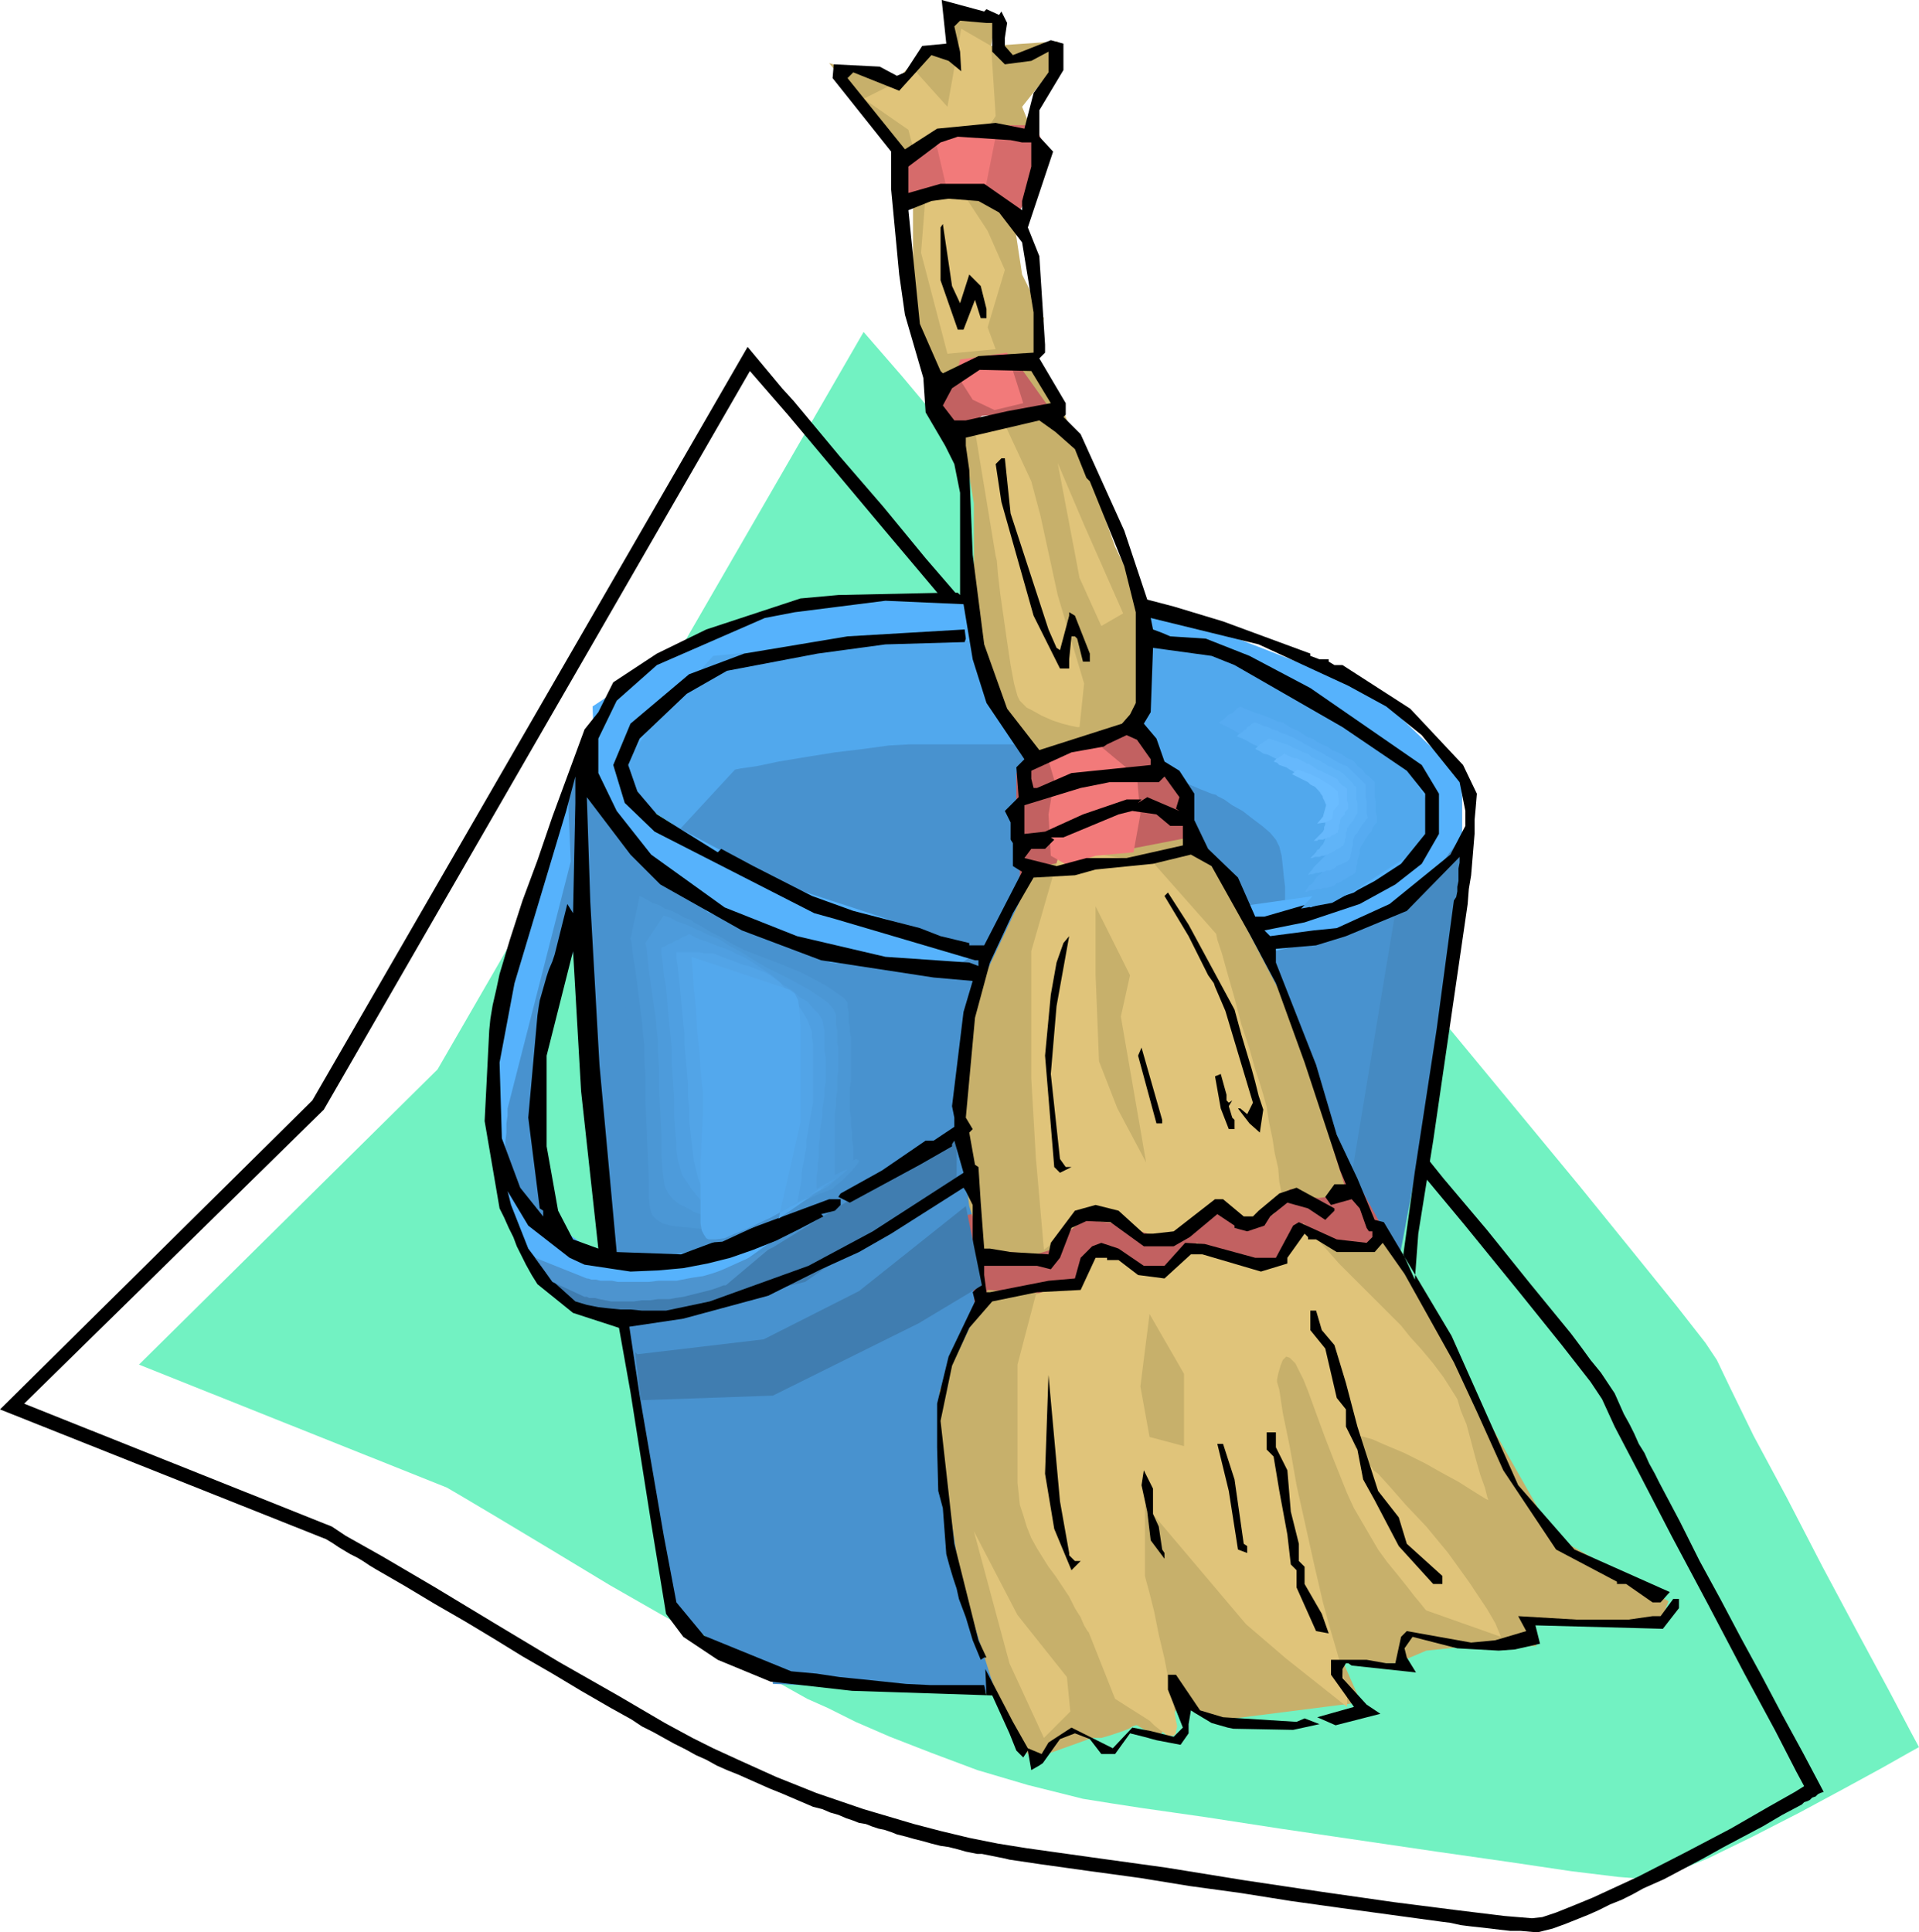 <svg xmlns="http://www.w3.org/2000/svg" fill-rule="evenodd" height="5.604in" preserveAspectRatio="none" stroke-linecap="round" viewBox="0 0 1671 1682" width="5.566in"><style>.pen1{stroke:none}.brush2{fill:#000}.brush4{fill:#4892cf}.brush5{fill:#51a8ed}.brush8{fill:#c7b06b}.brush9{fill:#e0c47a}.brush12{fill:#407db0}</style><path class="pen1" style="fill:#72f2c2" d="M752 289 381 931l-260 257 268 107 12 7 32 19 45 27 53 32 56 32 51 30 40 23 25 14 18 8 24 12 30 13 36 14 40 15 44 13 24 6 24 6 25 4 26 4 56 8 65 10 68 10 68 10 63 9 54 8 41 5 25 2 9-2 12-3 15-6 17-7 39-19 41-21 39-21 33-18 23-13 9-5-7-13-19-36-27-50-31-58-31-60-29-54-21-43-11-23-10-15-25-32-38-47-47-58-119-144-135-162-135-160-118-140-83-99-33-38z"/><path class="pen1 brush2" d="m327 1366 26 15 25 15 26 15 25 15 26 16 26 15 25 15 26 15 9 5 9 5 9 6 10 5 9 5 9 5 10 5 9 5 9 4 9 5 9 4 10 4 9 4 9 4 9 4 10 4 7 3 7 3 7 3 7 3 8 2 7 3 7 2 7 3 6 2 5 2 6 1 5 2 6 2 5 1 6 2 5 2 8 2 7 2 8 2 7 2 8 2 7 1 8 2 7 2 5 1 5 1h4l5 1 5 1 5 1 5 1 4 1 27 4 43 6 44 6 43 7 44 6 44 7 43 6 44 6 44 6 8 1 9 2 8 1 9 1 9 1 8 1 9 1h9l11 1h5l12-3 11-4 10-4 10-4 9-4 10-5 10-4 10-5 9-5 18-8 17-9 17-9 18-10 17-9 17-9 17-10 17-9 2-2 3-1 2-1 2-2 3-1 2-2 2-1 3-1-18-34-18-33-18-34-18-33-18-34-18-33-17-34-18-34-4-8-5-9-4-9-5-8-4-9-4-8-5-9-4-9-4-9-4-6-8-12-9-11-8-11-9-12-9-11-9-11-9-11-9-11-37-46-38-45-37-46-38-45-38-46-38-45-38-46-37-45-38-45-37-44-38-45-37-44-37-45-38-44-37-45-38-44-10-12-10-12-10-12-10-12-10-11-10-12-10-12-10-12-379 656L0 1227l284 113 5 3 6 4 5 3 5 3 6 3 5 3 6 4 5 3zM653 323 282 966 21 1222l268 107 12 8 32 18 46 27 53 32 55 33 51 29 41 24 24 13 18 9 24 11 31 14 35 14 41 14 44 13 23 6 25 6 25 5 25 4 57 8 65 9 68 11 67 10 63 9 55 7 41 5 24 2 9-1 12-4 15-6 17-7 39-18 41-21 40-21 33-19 23-13 8-5-7-13-18-35-27-50-31-59-32-60-28-54-22-42-11-24-10-15-25-32-37-46-48-59-119-143-135-162-134-161-118-140-83-99-33-38z"/><path class="pen1" style="fill:#458ac2" d="m1180 805 93-113v116l-71 374-5 4-13 10-19 13-21 14-21 13-18 9-7 2h-5l-2-1-1-1-1-2v-3l5-28 10-54 15-70 16-78 17-76 14-66 10-45 4-18z"/><path class="pen1 brush4" d="m605 783 68 683 204 8 204-39 85-346 49-295-445 39-165-50z"/><path class="pen1 brush4" d="m582 745 14-108 3-1 7-3 11-4 15-6 18-5 21-5 22-4 24-2 26-1h26l27-1h53l26 1h25l24 1 24 2 25 5 26 5 25 7 23 7 19 7 14 6 9 5 6 7 7 10 9 14 8 15 9 15 7 14 5 11 4 8 1 6-1 6-2 8-3 7-3 6-3 6-2 3-1 2-228 46-176-24-144-66z"/><path class="pen1 brush5" d="m591 723 49-53 5-1 14-2 19-4 24-4 25-4 25-3 22-3 18-1h114l18 1 16 2 16 3 19 6 20 7 19 7 17 7 14 6 10 4 4 1 1 1 6 3 7 5 9 5 9 7 8 6 7 6 5 6 3 6 2 8 1 9 1 10 1 8v14h83l66-69-64-102-294-88-184 14-135 33-66 61 16 55 3 1 6 4 8 5 10 6 9 6 8 5 5 4 1 2z"/><path class="pen1 brush4" d="m508 646-25 63-11 91-41 113v68l6 66 46 31-19-77 6-100 24-60 11-25 31 295-61 8 30 16 36 14 39 251 77 55 33 2-69-668-105-119-8-24z"/><path class="pen1" d="m494 681-63 218 3 142 33 72 104 17 56-17 57-41-148 31-64-45-1-1-4-3-5-5-6-6-6-7-5-7-4-6-2-6 1-6v-17l1-8v-8l1-7v-6l55-215-3-69zm339-159H701l-99 36-86 57 3 83 97 96 107 44 102 8 30-19-168-55-118-63-28-39 28-41 52-58 132-13h286l97 49 79 44 31 52 2 28-68 44-135 19 22 44 82-19 83-36 41-55v-52l-77-74-206-80H833z" style="fill:#56b2fc"/><path class="pen1" d="m841 1058 8 80 130 14 212-28 33-19-61-110-322 63zm44-385 36-22 66-22 17 30 27 33 6 47-149 61v-61l-3-38v-28zm-69-338 39-22h47l22 44-69 5-22 17-19-17 2-27z" style="fill:#c26161"/><path class="pen1 brush8" d="m860 1123-42 88v46l19 122 34 107 27 46 53-19h8l7-2 6-2 6-2 5-2 3-2 3-1h1l19 11 19-31 31 16 126-16-15-34h46l26-11 39-4h57l-11-19h118l8-20-100-57-148-260-31 11-37-20-24 31-74-14-27 25-53-22-6 7-6 7-5 7-6 6-4 5-4 3-2 3-1 1-65-4zm42-368-58 123-11 88 11 84 12 38 46 4 23-7 16-32 53 19 30-3 27-23 31 16 42-27 7 4 9 3 8 1 8-1 7-1 5-1 4-1h1l-49-157-62-119-26-34-134 26zM722 55l57 16 27-27 27 4-4-43 38 12-4 23 58-4-4 23-27 34 16 39-20 42-3 19 7 46 19 38-7 31 19 38 30 73 20 57 30 61v58l-19 38-84 27-50-92V438l-11-65 76-19-30-42h-31l-34 23-23-62V162l-12-34-61-73z"/><path class="pen1 brush9" d="m902 1127-16 61v103l1 9 1 10 3 9 3 10 4 10 5 9 5 8 5 8 6 8 6 9 6 9 5 10 5 8 3 7 3 5 1 1 23 58 30 19 1 1 3 3 5 4 4 3 2 2h6l2-2v-2l1-4-1-5-2-14-4-19-4-21-5-21-4-20-4-16-3-11-1-4v-62l88 104 35 30 53 42v-9l-1-8-2-10-3-11-4-14-5-17-6-22-7-30-8-36-8-36-6-34-6-29-3-20-2-7v-2l1-5 2-7 2-5 2-2 1-1 3 1 2 2 3 3 3 6 4 8 4 10 8 22 7 19 7 18 6 15 6 15 6 13 7 12 7 12 7 12 8 11 9 11 8 10 7 9 5 6 4 5 1 1 65 23-5-12-7-12-8-12-8-12-18-25-19-23-18-19-14-16-10-11-4-3-1-2-5-5-5-7-5-6-1-3-1-3 1-2 1-1 3-1 5 1 7 2 9 4 19 8 18 9 16 9 13 7 11 7 8 5 5 3 2 1-1-3-2-8-4-11-4-14-4-15-4-15-5-12-3-10-5-8-7-11-9-12-10-12-10-11-8-10-6-6-2-2-46-46-31-35-21 34-25-2-47-15-18 21-31 5-39-23-18 30h-1l-3 1-4 2-5 1-5 2-6 2-5 2-5 2zm19-379-23 80v111l4 69 7 80 35-26 27 3 38 12 34-12 19-11 26 9h5l5-1 5-2 6-3 4-5 2-3 1-3v-7l-2-10-1-12-3-13-2-13-3-14-2-13-3-11-3-10-4-12-5-18-7-21-6-23-6-21-5-18-4-12-1-5-54-61-46-8v-34l27-31-35-12-19 43-11 38zm-50-387 27 58 8 30 15 69 23 77-4 38h-2l-5-1-8-2-9-3-9-4-9-5-4-2-3-3-3-3-2-4-3-11-3-16-3-20-3-21-3-21-2-17-1-12-1-4-19-115h1l2-1h3l4-1 4-2 4-1 3-1 2-2zm-80-248-39-27 46-23 27 30 12-68 26 15 4 61-15 23-15 42 23 35 15 34-15 50 7 19-42 4-23-88 4-50-15-57z"/><path class="pen1" d="m921 648-8 14 5 17-5 30 2 36 14 8 25-8 33-3 6-33-3-33-36-30-33 2zm-85-335-3 13 14 22 19 9 25-6-14-44-41 6zm-20-198-11 16v33l20 6h16l25 11 8-20v-46h-58z" style="fill:#f27a7a"/><path class="pen1" d="m869 109-11 55 24 30 31-55-11-30h-33zm-88 33 33-22 11 47-39 16-5-41z" style="fill:#d66b6b"/><path class="pen1 brush12" d="m472 1111 50 13 85-8 66-30 160-99v38l-132 91-116 28-69 2-44-35z"/><path class="pen1 brush2" d="m872 10 5 10-2 13v7l7 8 33-13 11 3v23l-21 35v23l12 13-22 66 10 25 5 77v7l-5 5 23 39v10l-2 2 15 15 38 84 20 60 23 6 43 13 76 28v2l8 3h8v2l5 3h7l59 38 46 49 12 25-1 12-1 11v12l-1 12-1 12-1 12-2 12-1 13-30 206-13 81-3 40-10-22 10-72 19-124 15-112 2-3 1-5v-4l1-5v-11l1-5v-5l-46 47-53 22-26 8-35 3v12l35 89 18 61 18 38 15 36 8 2 59 99 58 130 49 56 83 37-8 9h-7l-23-16h-8v-2l-53-28-46-69-23-51-20-43-43-77-19-27-7 8h-33l-18-11h-7v-2l-3-3-15 21v5l-23 7-51-15h-10l-23 21-23-3-17-13h-10v-2h-10l-13 28-38 2-39 8-20 23-15 33-10 48 12 107 21 84 7 15h-2l-3 2-7-17-3-10-3-10-3-8-3-8-2-9-3-9-3-10-3-11-3-40-4-15-1-38v-38l10-41 23-48-2-8 5-5-5-25v-46l-6-12-2-3-63 40-28 16-33 15-46 23-74 20-47 7 9 60 21 122 11 58 24 29 76 31 22 2 20 3 20 2 19 2 19 2 21 1h47l2 9-1-23 24 46 13 23 12 5 6-10 20-13 36 18 17-18 16 3 20 5 8-8-13-33v-13h7l21 31 20 6 64 4 7-3 13 5-23 5-52-1-5-1-14-4-15-9-3-2-2 12v8l-7 10-21-4-11-3-12-3-13 18h-12l-10-13-13-5-13 5-15 21-3 2-7 4-3-17-4 6-6-6-4-10-2-5-15-33-122-4-71-8-46-19-30-20-15-20-13-79-18-114-10-56-40-13-31-25-5-8-5-9-4-8-4-8-3-8-4-8-4-9-4-8-13-76 4-79 1-10 2-12 3-13 3-14 9-30 11-34 13-35 13-38 14-38 14-38 12-15 13-26 38-25 43-21 82-27 33-3 94-2h10l2 2v-89l-5-25-8-16-17-29-2-30-16-55-5-35-7-74v-33l-51-64 1-12 40 2 15 8 7-3 15-23 21-2-4-38 37 10 2-2 11 5 2-3zm-8 10v25l11 11 23-3 15-8v18l-13 18-8 31-25-5-51 5-28 18-50-62 5-5 40 16 28-31 15 5 11 9-1-17-5-22 5-5 23 2h5zm26 104h8v21l-8 30v8l-33-23h-38l-28 8v-23l28-21 15-5 46 3 10 2zm-20 61 20 26 10 61v35l-48 3-31 15-2-2-18-41-10-99 20-8 15-2 26 2 18 10zm-34 79 8-25 10 10 5 20v8h-5l-5-16-10 26h-5l-15-43v-46l2-3 8 54 7 15zm79 87-38 7-36 8h-10l-10-13 8-15 24-16 45 1 17 28zm21 40 10 25 3 3 30 74 10 40v79l-5 10-7 8-72 23-28-36-20-56-10-78-3-74-3-21v-7l64-15 14 10 17 15zm-56 56 33 101 7 16 3 2 8-30v-3l5 3 13 33v7h-6l-5-20-2-2h-3l-2 20v8h-8l-23-46-28-99-5-33 5-5h3l5 48zm-33 127 12 38 31 46 2 3-7 7 2 26-12 12 5 10v15l2 3v20l8 5-33 64h-13v-2l-25-6-18-7-58-15-36-13-51-26-28-15-3 3-53-33-17-20-8-23 10-23 41-39 35-20 79-15 59-8 69-2 1-3-1-8-102 6-90 15-48 18-51 43-15 36 10 33 26 25 139 71 18 5 122 36h3v5l-8-3-73-5-77-18-63-25-64-46-30-38-16-33v-30l16-33 35-31 94-41 26-5 79-10 68 3 8 48zm327 23 33 18 31 25 33 41 5 25v13l-13 25-53 43-46 21-20 2-38 5-5-5 35-7 48-16 31-17 23-18 15-26v-35l-15-25-97-67-53-28-38-15-31-2-7-3-8-3-2-10 94 23 78 36zm-99-18 94 54 56 38 16 20v35l-21 26-23 15-15 8-3 2-38 13-2-3-38 11h-8l-15-34-26-25-12-25v-23l-13-20-13-8-7-20-11-13 6-10 2-56 51 7 20 8zm-73 82v5l-69 7-30 13h-3l-2-8v-7l35-16 28-5 3-2 17-8 9 4 12 17zM494 787l-11 44-2 6-3 7-2 6-2 7-2 7-2 7-1 6-1 7-8 89 10 79 3 2v5l-20-25-16-43-2-66 13-69 45-150 8-30v23l-2 96-5-8zm530-83 3 2-28-12-8 5 3-3h-13l-38 13-33 15-18 2v-25l49-15 25-5h43l5-5 13 18-3 10zm-449 66 71 40 69 26 98 15 34 3-8 27-10 82 2 10v8l-18 12h-7l-38 26-36 20-2 3 10 5 61-33 28-16v-2l2-3 8 28-79 51-56 30-86 31-38 8h-21l-10-1h-9l-10-1-9-1-10-2-10-3-20-18-21-28-15-38-3-12 18 30 36 28 13 6 40 6 24-1 22-2 21-4 20-5 20-7 20-8 20-10 21-11-2-2 12-3 5-5v-5h-10l-129 48-56-2-15-163-8-142-3-91 38 50 26 26zm444-51h11v17l-49 11h-35l-26 7-28-7 6-8h12l8-8-3-2h11l48-20 12-3 21 3 12 10zm69 94 23 43 25 69 31 94 5 12h-10l-8 11 5 7 18-5 7 8 6 17 2 3h3v5l-5 5-26-3-33-15-5 3-15 28h-18l-44-12-17-1-18 20h-18l-22-15-15-5-8 3-10 10-5 18-23 2-51 10h-3l-2-15v-8h46l12 3 8-10 10-26 13-6 21 1 29 21h26l14-8 24-20 15 10v2l11 3 15-5 5-8 15-12 18 5 15 10 8-8v-2l-33-18-15 5-18 15-5 5h-8l-18-15h-7l-36 28-18 2h-8l-22-20-20-5-18 5-21 28-2 10-33-2-18-3h-5l-3-40-2-31-3-2-5-28 3-3-6-10 8-87 13-48 20-43 18-31 36-2 18-5 50-5 33-8 18 10 33 59zm-13 66 3 11 3 11 3 10 3 10 3 10 3 11 3 12 4 12-3 20-9-8-10-13h2l6 5 5-10-24-80-9-21-1-3-5-7-17-34-21-35 3-3 18 28 40 74zm-160 56 8 74 5 7h5l-10 5-5-5-8-97 5-53 5-28 6-17 5-6-11 61-5 59zm-394 152-22-8-13-25-10-56v-79l23-91 7 122 15 137zm491-109h-5l-16-59 3-7 18 63v3zm56-20 2 2 3-2-3 5 3 10 2 2v8h-5l-7-18-5-28 5-2 5 18v5zm83 200 11 13 10 33 10 38 18 56 18 23 7 23 31 28v7h-8l-30-33-21-40-10-18-5-26-10-20v-15l-8-10-10-43-13-16v-17h5l5 17zm-220 194v2l5 5h5l2-2-10 10-15-36-8-48 3-86 10 110 8 45zm180-92 10 20 3 36 7 28v15l5 5v15l15 26 6 17-11-2-17-38v-15l-5-5-3-26-7-38-5-30-6-6v-15h8v13zm-36 28 8 56 3 2v6l-8-3-8-51-10-41h5l10 31zm-71 30 5 11 3 20 2 3v5l-12-16-3-25-5-23 2-13 8 16v22zm458 82-14 18-111-3 4 16-22 5-14 1-36-2-39-10-7 10 2 8 8 13-56-6-3-2h-2l-3 5v8l21 23 12 8-39 10-16-7 32-9-20-28v-13h31l17 3h8l5-23 5-5 56 10 21-2 27-8-7-13 51 3h45l21-3h7l11-15h5v8z"/><path class="pen1 brush9" d="m848 1333 38 73 43 54 3 30-23 23-30-65-31-115zm73-930 23 54 34 77-19 11-19-42-19-100z"/><path class="pen1 brush8" d="M954 789v60l3 75 16 41 25 47-22-127 8-36-30-60zm47 355 30 52v63l-30-8-8-44 8-63z"/><path class="pen1 brush12" d="m553 1177 2 2 110-13 83-42 93-74 14 69-55 33-127 63-115 4-5-42z"/><path class="pen1 brush5" d="m1067 602 44 16 30 17 41 22 22 22 3 41-16 25-6 27-25 14-27 5 22-24 8-47v-1l-1-3-2-4-2-5-3-6-3-7-4-6-4-7-5-6-7-6-7-6-7-6-7-4-6-4-4-3h-1l-55-28 22-16z"/><path class="pen1" style="fill:#56abf1" d="m1080 615 4 2 5 2 5 2 4 1 5 2 5 2 4 2 5 1 3 2 3 2 4 2 3 1 3 2 3 2 3 2 4 1 4 3 4 2 5 2 4 3 5 2 4 2 4 3 5 2 2 2 2 3 3 2 2 2 2 3 3 2 2 2 3 3v13l1 4v9l1 4v5l-2 2-2 3-1 3-2 2-2 3-2 3-1 2-2 3-1 3v3l-1 3-1 3v3l-1 2v3l-1 3-3 2-2 1-3 2-2 1-3 2-3 1-2 2-3 1-3 1h-3l-3 1h-3l-3 1h-2l-3 1-3 1 2-3 2-3 3-2 2-3 2-3 3-2 2-3 2-2 1-5 1-5 1-5 1-5 1-5 1-5 1-5v-6l-1-2-1-4-2-4-3-5-2-6-4-5-3-6-4-5-6-6-6-5-6-4-6-4-5-4-3-2h-1l-6-3-6-3-6-3-6-3-6-3-5-3-6-3-6-3 2-1 3-2 2-2 2-2 3-1 2-2 2-2 3-2z"/><path class="pen1" style="fill:#5bb0f5" d="m1092 629 4 1 4 2 4 1 4 2 4 1 3 2 4 1 4 2 3 1 2 1 3 2 3 1 2 2 3 1 3 2 2 1 4 2 4 2 3 2 4 2 3 2 4 2 4 2 3 1 2 2 2 2 2 2 2 2 2 2 2 2 2 2 2 2v11l1 3v11l1 4-2 2-1 2-2 2-1 2-2 3-1 2-2 2-1 2-1 3v4l-1 3v2l-1 3v2l-1 2-2 2-2 1-2 1-3 1-2 1-2 2-2 1-2 1h-3l-2 1h-2l-3 1h-2l-3 1h-2l-2 1 1-2 2-2 2-3 2-2 2-2 2-2 2-2 2-2 1-5v-4l1-4 1-4 1-4v-4l1-4 1-4-1-1v-2l-2-3-1-3-2-5-2-4-3-5-3-4-3-5-5-4-5-4-5-4-5-3-4-3-3-2h-1l-4-3-5-2-5-2-5-3-5-2-5-3-4-2-5-2 2-2 2-1 2-2 2-1 1-2 2-1 2-2 2-1z"/><path class="pen1" style="fill:#60b4f8" d="m1105 643 3 1 3 1 3 1 3 1 3 1 3 1 3 2 3 1 2 1 2 1 2 1 3 1 2 1 2 2 2 1 2 1 3 1 3 2 2 1 3 2 3 1 3 2 3 1 3 2 1 1 2 2 1 1 2 2 1 1 2 2 1 2 2 1v11l1 3v9l-1 1-1 2-1 2-1 2-1 1-2 2-1 2-1 1v2l-1 2v4l-1 2v2l-1 2v1l-2 1-1 1-2 1-2 1-1 1-2 1-2 1-2 1h-1l-2 1h-2l-2 1h-4l-2 1h-2l2-2 1-1 2-2 1-2 2-1 1-2 2-2 1-2 1-3 1-3v-3l1-3v-4l1-3v-3l1-3v-1l-1-1-1-3-1-2-2-4-1-3-2-4-3-3-2-4-4-3-4-4-4-3-4-2-3-2-2-2h-1l-4-2-3-2-4-2-4-2-4-2-4-1-3-2-4-2 1-1 2-2 1-1 2-1 1-1 2-1 1-1 2-1z"/><path class="pen1" style="fill:#66b8fc" d="m1118 656 2 1 2 1 2 1 3 1h2l2 1 2 1 2 1 2 1 1 1h2l1 1 2 1 1 1 2 1 1 1 3 1 2 1 2 1 2 1 2 1 2 1 2 1 2 1 1 1 1 2 1 1 1 1 1 1 2 1 1 1 1 1v10l1 3v4l-1 1-1 1-1 1v2l-1 1-1 1-1 1-1 2v2l-1 2v4l-1 1v2h-1l-1 1-2 1h-1l-1 1-1 1h-2l-1 1h-1l-2 1h-4l-1 1h-3l1-1 1-1 1-1 2-2 1-1 1-1 1-1 1-2v-2l1-2v-3l1-2v-5l1-2v-4l-1-1-1-3-1-2-1-3-2-2-1-3-2-2-3-3-3-2-3-2-3-2-2-2-1-1h-1l-3-1-3-2-2-1-3-2-3-1-3-1-2-2-3-1 1-1 1-1 1-1h1l1-1 2-1 1-1 1-1z"/><path class="pen1" style="fill:#6abcff" d="m1130 670 11 4 8 4 10 6 6 5 1 11-5 6-1 7-6 3-7 1 5-6 3-11-1-1v-1l-1-2-1-1v-2l-1-1-1-2-2-2-1-1-2-2-2-1-2-1-1-1-1-1-14-7 5-4z"/><path class="pen1 brush4" d="M536 813v-49l46 23 2 1 7 4 9 5 12 7 12 6 13 6 11 4 10 3 10 2 13 4 15 6 15 6 13 7 12 6 8 5 4 4 5 27v57l7 50-8 27-123 57-15 1-14 1-12 1-11 2h-9l-6-1-3-1-2-2-1-2-1-2-1-12-1-19-1-25-1-28-1-28v-43l-1-10v-9l-2-13-2-16-2-17-3-17-2-14-2-10v-4z"/><path class="pen1" style="fill:#4b97d5" d="m549 817 1-4 1-5 1-5 1-4 1-5 1-4 1-5 1-5 6 3 5 3 6 2 5 3 6 2 6 3 5 3 6 2 2 2 6 3 8 5 10 5 10 6 10 5 10 4 8 3 8 3 10 4 12 5 12 6 11 6 9 6 7 5 3 4v4l1 4v9l1 4v4l1 5v38l-1 7v19l1 6v6l1 7v6l1 6v12l3-1 1 1h1v1l-2 3-4 5-4 4-5 5-5 4-3 3-13 5-13 6-12 4-13 5-12 4-12 5-13 4-12 3-12-1-11-1-10-1-8-1-7-2-5-3-2-2-2-2-1-3-1-3-1-9v-17l-1-21-1-24-1-23v-22l-1-16v-11l-1-8-1-12-2-15-2-16-2-15-2-13-1-9-1-4z"/><path class="pen1" style="fill:#4d9bdb" d="m562 821 2-3 2-3 2-3 2-3 2-3 2-3 2-3 2-3 6 2 5 3 6 2 5 2 6 3 5 2 6 3 5 2 3 1 5 3 6 4 8 4 8 5 8 5 7 4 6 3 6 3 8 4 9 5 9 5 9 6 7 5 5 6 2 4v9l1 5v11l1 5v18l-1 7v12l-1 7v6l-1 6v54l8-4 3-1-3 3-6 5-8 7-9 5-8 5-6 3-10 4-10 3-10 3-10 2-9 1-9 1-10 1-9 1-9-4-8-3-7-4-6-3-5-4-4-5-3-6-1-6-1-8-1-14v-17l-1-19-1-20v-18l-1-15v-10l-1-8-1-12-2-13-2-14-2-14-1-11-1-9-1-4z"/><path class="pen1" style="fill:#4f9fe1" d="m576 825 3-1 3-2 3-1 3-2 3-1 3-2 3-1 3-2 5 3 5 2 6 2 5 2 5 2 6 2 5 2 5 3 3 1 4 2 5 3 6 4 6 4 6 4 5 4 4 4 4 2 6 4 5 5 7 4 5 6 5 5 3 5 1 5 1 5v17l1 6v21l-1 6v6l-1 6-1 6v6l-1 6-1 6v6l-1 6v11l-1 6v5l-1 6v11l13-7 4-2-4 3-8 5-12 8-12 7-12 6-9 2-8 2-7 1-7 1-7-1-6-1-6-2-7-2-6-3-6-6-5-6-4-5-4-6-4-6-2-7-2-7-1-8v-6l-1-10-1-14v-15l-1-15-1-15v-13l-1-10-1-9-1-11-1-12-1-12-2-11-1-11-1-7v-5z"/><path class="pen1" style="fill:#52a4e7" d="M589 829h20l4 1h8l5 2 5 2 6 2 5 2 5 2 5 1 5 2 5 2 3 1 4 2 3 2 4 3 4 3 3 4 3 4 3 4 2 3 3 3 3 4 3 5 3 5 2 5 2 5v5l1 6v51l-1 5-1 6-1 5-1 6-1 6-1 5v6l-1 5-1 6-1 5-1 6v5l-1 6-1 5-1 6-1 5 18-12 6-3-4 3-11 6-16 9-16 9-8 3-8 3-6 2h-5l-5 1-5-1-4-2-4-3-3-4-3-5-4-6-3-6-2-8-3-8-2-8-2-8-1-9-1-8-1-9-1-8v-12l-1-9v-11l-1-12-1-11-1-11v-10l-1-9-1-10-1-11-1-10-1-10-1-9-1-7v-5z"/><path class="pen1" style="fill:#53a8ed" d="m602 833 81 27 5 2 4 3 3 6 1 8 1 14v84l-19 84 23-16 7-5-5 3-14 7-18 10-21 10-10 4-9 4-8 1h-6l-2-1-2-3-2-4-1-6v-53l1-21 1-21v-20l-1-7-1-12-1-16-2-18-1-19-2-18-1-16-1-11z"/><path class="pen1" style="fill:#4d94cf" d="m466 1095 45 18h1l3 1h4l4 1h10l5 1h27l8-1h16l5-1 5-1 6-1 7-1 7-2 6-2 5-2 40-18-38 32h-2l-5 2-6 2-8 2-8 2-8 2-7 1-5 1h-10l-7 1h-7l-7 1h-20l-5-1-5-1-4-1h-5l-2-1h-2l-28-13-15-21z"/></svg>
